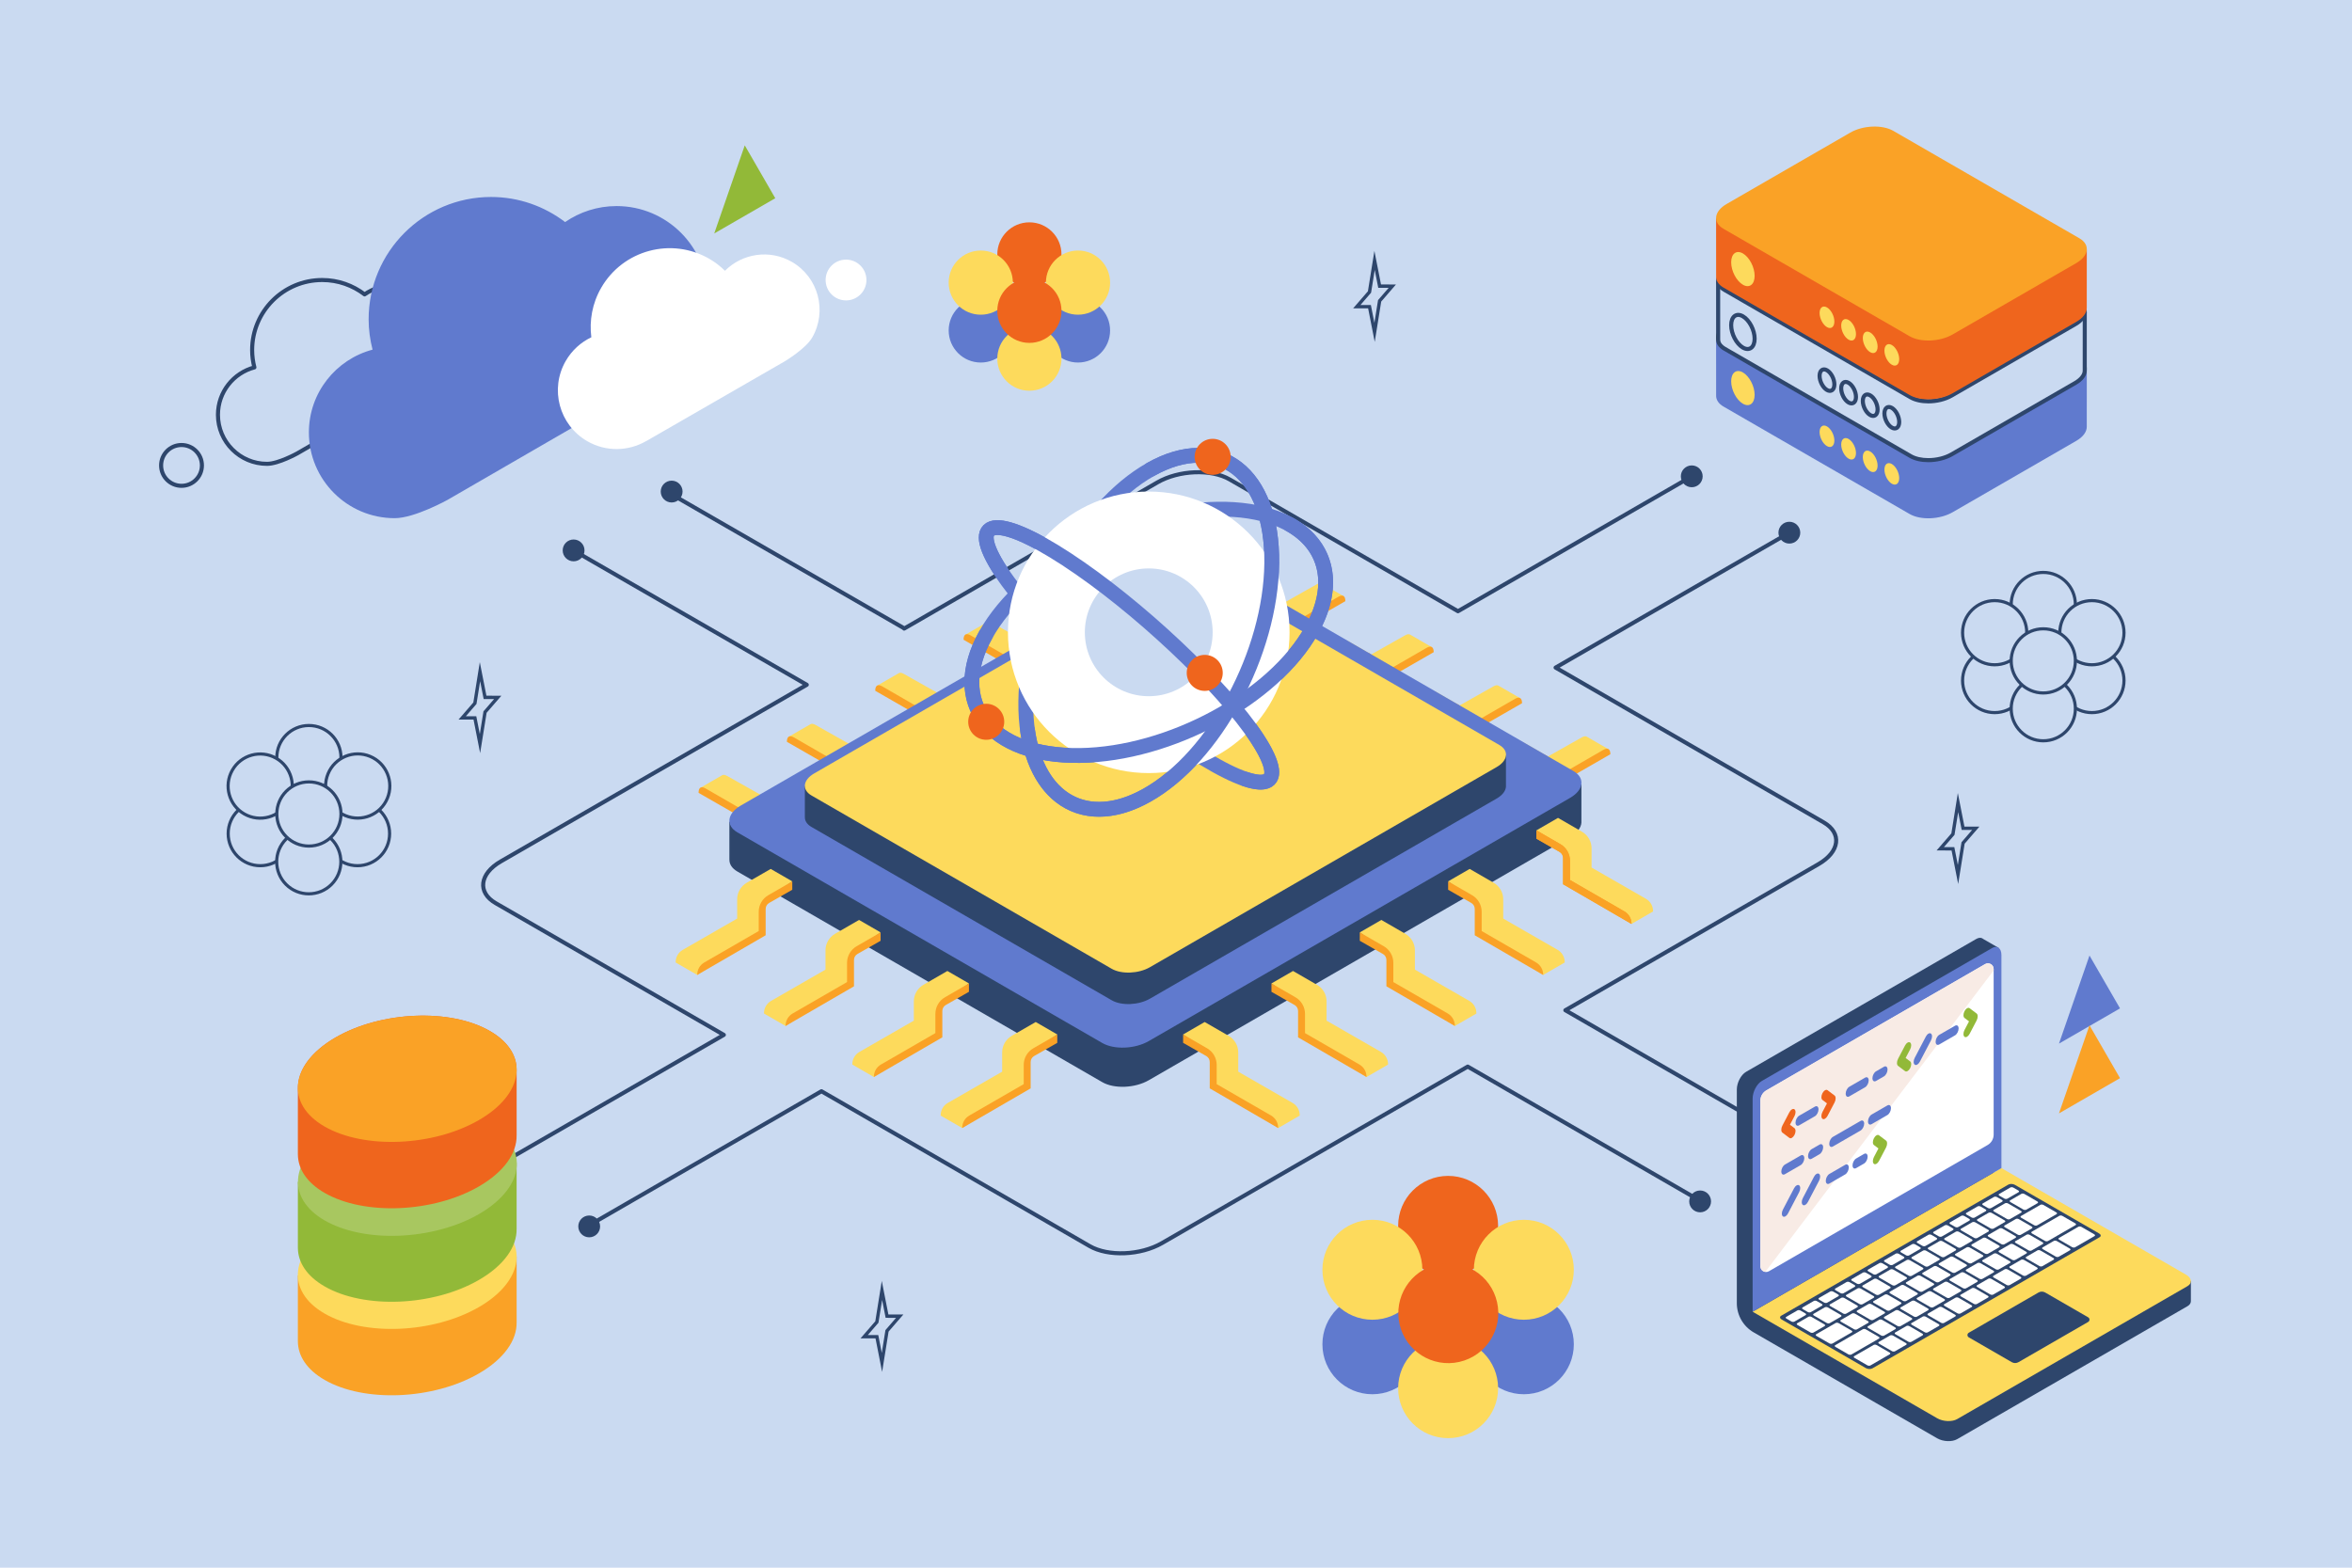<?xml version="1.0" encoding="utf-8"?>
<!-- Generator: Adobe Illustrator 27.5.0, SVG Export Plug-In . SVG Version: 6.00 Build 0)  -->
<svg version="1.1" xmlns="http://www.w3.org/2000/svg" xmlns:xlink="http://www.w3.org/1999/xlink" x="0px" y="0px"
	 viewBox="0 0 750 500" style="enable-background:new 0 0 750 500;" xml:space="preserve">
<g id="BACKGROUND">
	<rect style="fill:#CADAF1;" width="750" height="500"/>
</g>
<g id="OBJECTS">
	<g>
		<g>
			<path style="fill:#FDDA5C;" d="M336.802,200.786c-1.075-0.62-1.903-0.651-2.427-0.177l-6.877,3.943l-0.219,0.253l-10.882-6.137
				c-0.762-0.44-1.355-0.478-1.744-0.17l-6.874,3.969l21.303,14.107l6.883-3.977v-2.578l1.605,1.832l6.883-3.977v-2.673
				L336.802,200.786z"/>
			<path style="fill:#FAA226;" d="M329.918,204.763c-1.887-1.09-3.05-0.418-3.05,1.761v6.142l-17.356-10.02
				c-1.392-0.804-2.25-0.309-2.25,1.299v0.093l21.817,12.537v-8.405c0-0.789,0.423-1.029,1.109-0.629l7.379,4.312v-2.673
				L329.918,204.763z"/>
		</g>
		<g>
			<path style="fill:#FDDA5C;" d="M308.634,217.062c-1.075-0.62-1.903-0.651-2.427-0.177l-6.877,3.943l-0.219,0.253l-10.882-6.137
				c-0.762-0.44-1.355-0.478-1.744-0.17l-6.874,3.969l21.303,14.106l6.883-3.977v-2.578l1.605,1.832l6.883-3.977v-2.673
				L308.634,217.062z"/>
			<path style="fill:#FAA226;" d="M301.751,221.039c-1.887-1.09-3.05-0.418-3.05,1.761v6.142l-17.356-10.021
				c-1.392-0.804-2.25-0.309-2.25,1.299v0.093l21.817,12.537v-8.405c0-0.789,0.423-1.029,1.109-0.629l7.379,4.312v-2.673
				L301.751,221.039z"/>
		</g>
		<g>
			<path style="fill:#FDDA5C;" d="M280.467,233.338c-1.075-0.62-1.903-0.651-2.427-0.177l-6.877,3.943l-0.219,0.253l-10.882-6.137
				c-0.762-0.44-1.355-0.478-1.744-0.17l-6.874,3.969l21.303,14.107l6.883-3.977v-2.578l1.605,1.832l6.883-3.977v-2.673
				L280.467,233.338z"/>
			<path style="fill:#FAA226;" d="M273.584,237.315c-1.887-1.09-3.05-0.418-3.05,1.761v6.142l-17.356-10.021
				c-1.392-0.804-2.25-0.309-2.25,1.299v0.093l21.817,12.537v-8.405c0-0.789,0.423-1.029,1.109-0.629l7.379,4.312v-2.673
				L273.584,237.315z"/>
		</g>
		<g>
			<path style="fill:#FDDA5C;" d="M252.3,249.614c-1.075-0.62-1.903-0.651-2.427-0.176l-6.877,3.943l-0.219,0.253l-10.882-6.137
				c-0.762-0.44-1.355-0.478-1.744-0.17l-6.874,3.969l21.303,14.107l6.883-3.977v-2.578l1.605,1.832l6.883-3.977v-2.673
				L252.3,249.614z"/>
			<path style="fill:#FAA226;" d="M245.417,253.59c-1.887-1.09-3.05-0.418-3.05,1.761v6.142l-17.356-10.02
				c-1.392-0.804-2.25-0.309-2.25,1.299v0.093l21.817,12.537v-8.405c0-0.789,0.423-1.029,1.109-0.629l7.379,4.312v-2.672
				L245.417,253.59z"/>
		</g>
		<g>
			<path style="fill:#FDDA5C;" d="M455.797,221.04c1.075-0.62,1.903-0.651,2.427-0.176l6.877,3.943l0.219,0.253l10.882-6.137
				c0.762-0.44,1.355-0.477,1.744-0.17l6.874,3.969l-21.303,14.107l-6.883-3.977v-2.578l-1.605,1.832l-6.883-3.977v-2.673
				L455.797,221.04z"/>
			<path style="fill:#FAA226;" d="M462.68,225.016c1.887-1.09,3.05-0.418,3.05,1.761v6.142l17.356-10.021
				c1.392-0.804,2.25-0.309,2.25,1.299v0.093l-21.817,12.537v-8.405c0-0.789-0.423-1.029-1.109-0.629l-7.379,4.312v-2.673
				L462.68,225.016z"/>
		</g>
		<g>
			<path style="fill:#FDDA5C;" d="M427.63,204.764c1.075-0.62,1.903-0.651,2.427-0.176l6.877,3.943l0.219,0.253l10.882-6.137
				c0.762-0.44,1.355-0.478,1.744-0.17l6.874,3.969l-21.303,14.106l-6.883-3.977v-2.578l-1.605,1.832l-6.883-3.977v-2.673
				L427.63,204.764z"/>
			<path style="fill:#FAA226;" d="M434.513,208.74c1.887-1.09,3.05-0.418,3.05,1.761v6.142l17.356-10.021
				c1.392-0.804,2.25-0.309,2.25,1.299v0.093l-21.817,12.537v-8.405c0-0.789-0.423-1.029-1.109-0.629l-7.379,4.312v-2.673
				L434.513,208.74z"/>
		</g>
		<g>
			<path style="fill:#FDDA5C;" d="M399.463,188.488c1.075-0.62,1.903-0.651,2.427-0.176l6.877,3.943l0.219,0.253l10.882-6.137
				c0.762-0.44,1.355-0.478,1.744-0.17l6.874,3.969l-21.303,14.107l-6.883-3.977v-2.578l-1.605,1.832l-6.883-3.977v-2.673
				L399.463,188.488z"/>
			<path style="fill:#FAA226;" d="M406.346,192.465c1.887-1.09,3.05-0.418,3.05,1.761v6.142l17.356-10.02
				c1.392-0.804,2.25-0.309,2.25,1.299v0.093l-21.817,12.537v-8.405c0-0.789-0.423-1.029-1.109-0.629l-7.379,4.312v-2.673
				L406.346,192.465z"/>
		</g>
		<g>
			<path style="fill:#FDDA5C;" d="M364.969,184.51c-1.075-0.62-1.903-0.651-2.427-0.177l-6.877,3.943l-0.219,0.253l-10.882-6.137
				c-0.762-0.44-1.356-0.478-1.744-0.17l-6.874,3.969l21.303,14.107l6.883-3.977v-2.578l1.605,1.832l6.883-3.977v-2.673
				L364.969,184.51z"/>
			<path style="fill:#FAA226;" d="M358.086,188.487c-1.887-1.09-3.05-0.418-3.05,1.761v6.142l-17.356-10.021
				c-1.392-0.804-2.25-0.309-2.25,1.299v0.093l21.817,12.537v-8.405c0-0.789,0.423-1.029,1.109-0.629l7.379,4.312v-2.673
				L358.086,188.487z"/>
		</g>
		<g>
			<path style="fill:#FDDA5C;" d="M483.964,237.316c1.075-0.62,1.903-0.651,2.427-0.176l6.877,3.943l0.219,0.253l10.882-6.137
				c0.762-0.44,1.355-0.478,1.744-0.17l6.874,3.969l-21.303,14.106l-6.883-3.977v-2.578l-1.605,1.832l-6.883-3.977v-2.673
				L483.964,237.316z"/>
			<path style="fill:#FAA226;" d="M490.848,241.292c1.887-1.09,3.05-0.418,3.05,1.761v6.142l17.356-10.021
				c1.392-0.804,2.25-0.309,2.25,1.299v0.093l-21.817,12.537v-8.405c0-0.789-0.423-1.029-1.109-0.629l-7.379,4.312v-2.673
				L490.848,241.292z"/>
		</g>
		<g>
			<path style="fill:#2E466C;" d="M232.585,262.104l17.632-0.775l120.345-69.481c4.386-2.532,11.021-2.807,14.819-0.614
				l103.265,59.62l15.631-0.687v11.697c0.012,0.157,0.01,0.315,0,0.474v0.065l-0.003,0c-0.127,1.597-1.34,3.253-3.608,4.562
				l-134.349,77.567c-4.386,2.532-11.021,2.807-14.819,0.614l-116.35-67.175c-1.731-0.999-2.564-2.339-2.554-3.74l-0.01,0V262.104z"
				/>
			<path style="fill:#607ACE;" d="M385.38,178.746l116.349,67.174c3.798,2.193,3.322,6.023-1.064,8.556l-134.349,77.566
				c-4.386,2.532-11.02,2.807-14.819,0.614l-116.349-67.174c-3.798-2.193-3.322-6.023,1.064-8.556l134.349-77.566
				C374.947,176.828,381.582,176.553,385.38,178.746z"/>
			<path style="fill:#2E466C;" d="M256.65,250.694l14.509-0.637l99.027-57.173c3.609-2.084,9.068-2.31,12.194-0.505l84.972,49.059
				l12.862-0.565v9.625c0.01,0.129,0.008,0.259,0,0.39v0.053l-0.002,0c-0.105,1.314-1.103,2.676-2.969,3.754l-110.55,63.826
				c-3.609,2.084-9.068,2.31-12.194,0.505L258.76,263.75c-1.424-0.822-2.11-1.925-2.102-3.078l-0.008,0V250.694z"/>
			<path style="fill:#FDDA5C;" d="M382.379,182.338l95.739,55.275c3.125,1.805,2.733,4.956-0.876,7.04l-110.55,63.826
				c-3.609,2.084-9.068,2.31-12.194,0.505L258.76,253.71c-3.126-1.804-2.733-4.956,0.875-7.04l110.55-63.826
				C373.795,180.76,379.254,180.534,382.379,182.338z"/>
		</g>
		<g>
			<path style="fill:#FDDA5C;" d="M496.815,260.856l7.649,4.416c1.887,1.09,3.05,3.103,3.05,5.283v6.142l17.351,9.978
				c1.437,0.826,2.303,2.376,2.255,4.033l-6.875,3.971l-21.061-14.056v-9.06l-9.244-6.735L496.815,260.856z"/>
			<path style="fill:#FAA226;" d="M517.995,290.689l-17.356-10.021v-6.142c0-2.179-1.163-4.193-3.05-5.283l-7.649-4.416v2.672
				l7.379,4.208c0.686,0.391,1.109,1.12,1.109,1.909v8.405l21.817,12.656v-0.093C520.245,292.978,519.387,291.493,517.995,290.689z"
				/>
		</g>
		<g>
			<path style="fill:#FDDA5C;" d="M468.648,277.132l7.649,4.416c1.887,1.09,3.05,3.103,3.05,5.283v6.142l17.351,9.978
				c1.437,0.826,2.303,2.376,2.255,4.033l-6.875,3.971l-21.061-14.056v-9.06l-9.244-6.735L468.648,277.132z"/>
			<path style="fill:#FAA226;" d="M489.828,306.965l-17.356-10.02v-6.142c0-2.179-1.163-4.193-3.05-5.283l-7.649-4.416v2.673
				l7.379,4.208c0.686,0.391,1.109,1.12,1.109,1.909v8.405l21.817,12.656v-0.093C492.078,309.254,491.22,307.768,489.828,306.965z"
				/>
		</g>
		<g>
			<path style="fill:#FDDA5C;" d="M440.481,293.408l7.649,4.416c1.887,1.09,3.05,3.103,3.05,5.283v6.142l17.351,9.978
				c1.437,0.826,2.303,2.376,2.255,4.033l-6.875,3.971l-21.061-14.056v-9.06l-9.244-6.735L440.481,293.408z"/>
			<path style="fill:#FAA226;" d="M461.661,323.241l-17.356-10.021v-6.142c0-2.179-1.163-4.193-3.05-5.283l-7.649-4.416v2.673
				l7.379,4.208c0.686,0.391,1.109,1.12,1.109,1.909v8.405l21.817,12.656v-0.093C463.911,325.53,463.053,324.044,461.661,323.241z"
				/>
		</g>
		<g>
			<path style="fill:#FDDA5C;" d="M412.314,309.684l7.649,4.416c1.887,1.09,3.05,3.103,3.05,5.283v6.142l17.351,9.978
				c1.437,0.826,2.303,2.376,2.255,4.033l-6.875,3.971l-21.061-14.056v-9.06l-9.244-6.735L412.314,309.684z"/>
			<path style="fill:#FAA226;" d="M433.493,339.517l-17.356-10.021v-6.142c0-2.179-1.163-4.193-3.05-5.283l-7.649-4.416v2.672
				l7.379,4.208c0.686,0.391,1.109,1.12,1.109,1.909v8.405l21.817,12.656v-0.093C435.743,341.806,434.886,340.32,433.493,339.517z"
				/>
		</g>
		<g>
			<path style="fill:#FDDA5C;" d="M384.147,325.96l7.649,4.416c1.887,1.09,3.05,3.103,3.05,5.283v6.142l17.351,9.978
				c1.437,0.826,2.303,2.376,2.255,4.033l-6.875,3.971l-21.061-14.056v-9.06l-9.244-6.735L384.147,325.96z"/>
			<path style="fill:#FAA226;" d="M405.326,355.792l-17.356-10.02v-6.142c0-2.179-1.163-4.193-3.05-5.283l-7.649-4.416v2.672
				l7.379,4.208c0.686,0.391,1.109,1.12,1.109,1.909v8.405l21.817,12.656v-0.093C407.576,358.082,406.719,356.596,405.326,355.792z"
				/>
		</g>
		<g>
			<path style="fill:#FDDA5C;" d="M245.764,277.132l-7.649,4.416c-1.887,1.09-3.05,3.103-3.05,5.283v6.142l-17.351,9.978
				c-1.437,0.826-2.303,2.376-2.255,4.033l6.875,3.971l21.061-14.056v-9.06l9.244-6.735L245.764,277.132z"/>
			<path style="fill:#FAA226;" d="M224.584,306.965l17.356-10.02v-6.142c0-2.179,1.163-4.193,3.05-5.283l7.649-4.416v2.673
				l-7.379,4.208c-0.686,0.391-1.109,1.12-1.109,1.909v8.405l-21.817,12.656v-0.093
				C222.334,309.254,223.192,307.768,224.584,306.965z"/>
		</g>
		<g>
			<path style="fill:#FDDA5C;" d="M273.931,293.408l-7.649,4.416c-1.887,1.09-3.05,3.103-3.05,5.283v6.142l-17.351,9.978
				c-1.437,0.826-2.303,2.376-2.255,4.033l6.875,3.971l21.061-14.056v-9.06l9.244-6.735L273.931,293.408z"/>
			<path style="fill:#FAA226;" d="M252.751,323.241l17.356-10.021v-6.142c0-2.179,1.163-4.193,3.05-5.283l7.649-4.416v2.673
				l-7.379,4.208c-0.686,0.391-1.109,1.12-1.109,1.909v8.405l-21.817,12.656v-0.093C250.502,325.53,251.359,324.044,252.751,323.241
				z"/>
		</g>
		<g>
			<path style="fill:#FDDA5C;" d="M302.098,309.684l-7.649,4.416c-1.887,1.09-3.05,3.103-3.05,5.283v6.142l-17.351,9.978
				c-1.437,0.826-2.303,2.376-2.255,4.033l6.875,3.971l21.061-14.056v-9.06l9.244-6.735L302.098,309.684z"/>
			<path style="fill:#FAA226;" d="M280.919,339.517l17.356-10.021v-6.142c0-2.179,1.163-4.193,3.05-5.283l7.649-4.416v2.672
				l-7.379,4.208c-0.686,0.391-1.109,1.12-1.109,1.909v8.405l-21.817,12.656v-0.093C278.669,341.806,279.526,340.32,280.919,339.517
				z"/>
		</g>
		<path style="fill:#FDDA5C;" d="M330.266,325.96l-7.649,4.416c-1.887,1.09-3.05,3.103-3.05,5.283v6.142l-17.351,9.978
			c-1.437,0.826-2.303,2.376-2.255,4.033l6.875,3.971l21.061-14.056v-9.06l9.244-6.735L330.266,325.96z"/>
		<path style="fill:#FAA226;" d="M309.086,355.792l17.356-10.02v-6.142c0-2.179,1.163-4.193,3.05-5.283l7.649-4.416v2.672
			l-7.379,4.208c-0.686,0.391-1.109,1.12-1.109,1.909v8.405l-21.817,12.656v-0.093C306.836,358.082,307.694,356.596,309.086,355.792
			z"/>
		<path style="fill:#FAA226;" d="M517.995,290.689l-17.356-10.021v-6.142c0-2.179-1.163-4.193-3.05-5.283l-7.649-4.416v2.672
			l7.379,4.208c0.686,0.391,1.109,1.12,1.109,1.909v8.405l21.817,12.656v-0.093C520.245,292.978,519.387,291.493,517.995,290.689z"
			/>
	</g>
	<g>
		
			<path style="fill:none;stroke:#2E466C;stroke-width:1.298;stroke-linecap:round;stroke-linejoin:round;stroke-miterlimit:10;" d="
			M183.046,175.649l74.216,42.761l-97.542,56.316c-6.833,3.945-7.576,9.913-1.658,13.33l72.756,42.014l-0.003,0.002l-74.059,42.747"
			/>
		
			<path style="fill:none;stroke:#2E466C;stroke-width:1.298;stroke-linecap:round;stroke-linejoin:round;stroke-miterlimit:10;" d="
			M542.132,382.968l-74.105-42.785l-97.485,56.283c-6.833,3.945-17.171,4.374-23.089,0.957l-85.511-49.38l-74.059,42.747"/>
		
			<path style="fill:none;stroke:#2E466C;stroke-width:1.298;stroke-linecap:round;stroke-linejoin:round;stroke-miterlimit:10;" d="
			M570.592,169.891l-74.549,43.032l85.479,49.361c5.918,3.417,5.176,9.385-1.658,13.33l-80.708,46.597l74.105,42.785"/>
		
			<path style="fill:none;stroke:#2E466C;stroke-width:1.298;stroke-linecap:round;stroke-linejoin:round;stroke-miterlimit:10;" d="
			M539.464,151.919l-74.548,43.029l-72.786-42.032c-5.918-3.417-16.255-2.988-23.089,0.957l-80.728,46.608l0.076-0.044
			l-74.217-42.761"/>
		<path style="fill:#2E466C;" d="M542.943,151.919c0-1.922-1.558-3.479-3.479-3.479s-3.48,1.558-3.48,3.479
			c0,1.922,1.558,3.48,3.48,3.48S542.943,153.841,542.943,151.919z"/>
		<path style="fill:#2E466C;" d="M574.063,169.891c0-1.922-1.558-3.48-3.48-3.48s-3.479,1.558-3.479,3.48
			c0,1.922,1.558,3.48,3.479,3.48S574.063,171.813,574.063,169.891z"/>
		<path style="fill:#2E466C;" d="M217.653,156.78c0-1.922-1.558-3.479-3.48-3.479c-1.922,0-3.48,1.558-3.48,3.479
			c0,1.922,1.558,3.48,3.48,3.48C216.095,160.26,217.653,158.702,217.653,156.78z"/>
		<circle style="fill:#2E466C;" cx="182.909" cy="175.546" r="3.48"/>
		<path style="fill:#2E466C;" d="M191.363,391.152c0-1.922-1.558-3.479-3.479-3.479c-1.922,0-3.48,1.558-3.48,3.479
			s1.558,3.48,3.48,3.48C189.805,394.631,191.363,393.073,191.363,391.152z"/>
		<circle style="fill:#2E466C;" cx="542.132" cy="383.176" r="3.48"/>
		<circle style="fill:#2E466C;" cx="573.193" cy="364.996" r="3.48"/>
		<path style="fill:#2E466C;" d="M160.012,372.819c0-1.922-1.558-3.479-3.479-3.479c-1.922,0-3.48,1.558-3.48,3.479
			s1.558,3.479,3.48,3.479C158.454,376.298,160.012,374.741,160.012,372.819z"/>
	</g>
	<g>
		<g>
			<path style="fill:#FAA226;" d="M164.742,400.718l-69.761,6.038v21.111l0.006-0.001c0.043,4.586,2.835,8.958,8.505,12.232
				c12.612,7.282,34.643,6.369,49.206-2.04c8.077-4.663,12.154-10.652,12.038-16.305l0.006,0V400.718z"/>
			<path style="fill:#FDDA5C;" d="M107.025,390.528c14.564-8.408,36.594-9.321,49.206-2.04c12.612,7.282,11.031,20.001-3.533,28.409
				c-14.564,8.408-36.594,9.322-49.206,2.04C90.88,411.655,92.462,398.936,107.025,390.528z"/>
		</g>
		<g>
			<path style="fill:#92B938;" d="M164.742,370.894l-69.761,6.038v21.111l0.006,0c0.043,4.586,2.835,8.959,8.505,12.232
				c12.612,7.282,34.643,6.369,49.206-2.04c8.077-4.663,12.154-10.652,12.038-16.305l0.006-0.001V370.894z"/>
			
				<ellipse transform="matrix(0.993 -0.121 0.121 0.993 -44.281 18.458)" style="fill:#A8C760;" cx="129.862" cy="373.889" rx="35.059" ry="19.834"/>
		</g>
		<g>
			<path style="fill:#EF651D;" d="M164.736,341.071c-0.044-4.585-2.836-8.957-8.505-12.231c-12.612-7.282-34.643-6.369-49.206,2.04
				c-8.041,4.642-12.116,10.598-12.038,16.228l-0.006,0.001v21.111l0.006-0.001c0.043,4.586,2.835,8.958,8.505,12.232
				c12.612,7.282,34.643,6.369,49.206-2.04c8.077-4.663,12.154-10.652,12.038-16.305l0.006,0V341.07L164.736,341.071z"/>
			<path style="fill:#FAA226;" d="M107.025,330.88c14.564-8.408,36.594-9.321,49.206-2.04c12.612,7.282,11.031,20.001-3.533,28.409
				c-14.564,8.408-36.594,9.322-49.206,2.04C90.88,352.008,92.462,339.288,107.025,330.88z"/>
		</g>
	</g>
	<g>
		<g>
			<path style="fill:#607ACE;" d="M547.224,107.626l118.208,9.883l-0.007,18.631c-0.005,1.554-1.134,3.19-3.35,4.47l-39.421,22.76
				c-4.06,2.344-10.201,2.599-13.718,0.569l-59.339-34.26c-1.623-0.937-2.392-2.197-2.362-3.513L547.224,107.626z"/>
			<path style="fill:#495D1C;" d="M603.721,79.685l59.339,34.26c3.516,2.03,3.075,5.576-0.985,7.92l-39.421,22.76
				c-4.06,2.344-10.201,2.599-13.718,0.569l-59.339-34.26c-3.516-2.03-3.075-5.576,0.985-7.92l39.421-22.76
				C594.063,77.909,600.205,77.655,603.721,79.685z"/>
			<path style="fill:#FDDA5C;" d="M600.901,149.774c0,1.736,1.055,3.753,2.357,4.504c1.302,0.752,2.358-0.046,2.358-1.782
				c0-1.736-1.055-3.753-2.358-4.505C601.956,147.24,600.901,148.038,600.901,149.774z"/>
			<path style="fill:#FDDA5C;" d="M594.009,145.777c0,1.736,1.055,3.753,2.357,4.505c1.302,0.752,2.358-0.046,2.358-1.782
				c0-1.736-1.055-3.753-2.358-4.505C595.064,143.242,594.009,144.04,594.009,145.777z"/>
			<path style="fill:#FDDA5C;" d="M587.117,141.779c0,1.736,1.055,3.753,2.357,4.505c1.302,0.752,2.357-0.046,2.357-1.782
				c0-1.736-1.055-3.753-2.357-4.505C588.172,139.245,587.117,140.043,587.117,141.779z"/>
			<path style="fill:#FDDA5C;" d="M580.225,137.782c0,1.736,1.056,3.753,2.358,4.505c1.302,0.752,2.358-0.046,2.358-1.782
				c0-1.736-1.056-3.753-2.358-4.505C581.281,135.248,580.225,136.046,580.225,137.782z"/>
			<path style="fill:#FDDA5C;" d="M552.031,121.614c0,2.756,1.676,5.958,3.742,7.151c2.067,1.193,3.742-0.073,3.742-2.829
				c0-2.756-1.675-5.958-3.742-7.151C553.707,117.591,552.031,118.858,552.031,121.614z"/>
		</g>
		<g>
			<g>
				<path style="fill:#CADAF1;" d="M614.895,146.757c-2.199,0-4.2-0.456-5.634-1.284l-59.34-34.259
					c-1.358-0.785-2.063-1.8-2.037-2.936l-0.011-17.849l116.909,9.774l-0.007,18.034c-0.004,1.375-1.106,2.8-3.024,3.908
					l-39.421,22.76C620.292,146.081,617.582,146.757,614.895,146.757z"/>
				<path style="fill:#2E466C;" d="M548.523,91.134l115.611,9.666l-0.007,17.433c-0.003,1.123-1.013,2.375-2.701,3.35l-39.421,22.76
					c-1.943,1.122-4.535,1.765-7.111,1.765c-2.087,0-3.972-0.425-5.309-1.197l-59.34-34.26c-0.796-0.459-1.739-1.242-1.713-2.389
					L548.523,91.134 M547.224,89.723l0.011,18.54c-0.03,1.315,0.74,2.576,2.362,3.513l59.339,34.26
					c1.593,0.92,3.725,1.37,5.958,1.37c2.696,0,5.539-0.657,7.76-1.939l39.421-22.76c2.216-1.279,3.345-2.916,3.35-4.47
					l0.007-18.631L547.224,89.723L547.224,89.723z"/>
			</g>
			<g>
				<path style="fill:#2E466C;" d="M597.763,61.797L597.763,61.797c2.072,0,3.942,0.421,5.265,1.185l59.339,34.26
					c0.767,0.443,1.681,1.191,1.681,2.24c0,1.09-0.997,2.317-2.666,3.28l-39.421,22.76c-1.93,1.114-4.506,1.753-7.067,1.753
					c-2.072,0-3.942-0.421-5.265-1.185L550.29,91.83c-0.767-0.443-1.681-1.191-1.681-2.24c0-1.09,0.997-2.317,2.666-3.28
					l39.421-22.76C592.626,62.436,595.202,61.797,597.763,61.797 M597.763,60.411c-2.696,0-5.539,0.657-7.76,1.939l-39.421,22.76
					c-4.06,2.344-4.501,5.89-0.985,7.92l59.339,34.26c1.593,0.92,3.725,1.37,5.958,1.37c2.696,0,5.539-0.657,7.76-1.939
					l39.421-22.76c4.06-2.344,4.501-5.89,0.985-7.92l-59.339-34.26C602.128,60.862,599.996,60.411,597.763,60.411L597.763,60.411z"
					/>
			</g>
			<path style="fill:none;stroke:#2E466C;stroke-width:1.298;stroke-miterlimit:10;" d="M600.901,131.871
				c0,1.736,1.055,3.753,2.357,4.504c1.302,0.752,2.358-0.046,2.358-1.782c0-1.736-1.055-3.753-2.358-4.505
				C601.956,129.337,600.901,130.135,600.901,131.871z"/>
			<path style="fill:none;stroke:#2E466C;stroke-width:1.298;stroke-miterlimit:10;" d="M594.009,127.874
				c0,1.736,1.055,3.753,2.357,4.505c1.302,0.752,2.358-0.046,2.358-1.782c0-1.736-1.055-3.753-2.358-4.504
				C595.064,125.34,594.009,126.138,594.009,127.874z"/>
			<path style="fill:none;stroke:#2E466C;stroke-width:1.298;stroke-miterlimit:10;" d="M587.117,123.877
				c0,1.736,1.055,3.753,2.357,4.504c1.302,0.752,2.357-0.046,2.357-1.782s-1.055-3.753-2.357-4.505
				C588.172,121.342,587.117,122.141,587.117,123.877z"/>
			<path style="fill:none;stroke:#2E466C;stroke-width:1.298;stroke-miterlimit:10;" d="M580.225,119.879
				c0,1.736,1.056,3.753,2.358,4.505c1.302,0.752,2.358-0.046,2.358-1.782c0-1.736-1.056-3.753-2.358-4.505
				C581.281,117.345,580.225,118.143,580.225,119.879z"/>
			<path style="fill:none;stroke:#2E466C;stroke-width:1.298;stroke-miterlimit:10;" d="M552.031,103.711
				c0,2.756,1.676,5.958,3.742,7.151c2.067,1.193,3.742-0.073,3.742-2.829c0-2.756-1.675-5.958-3.742-7.151
				C553.707,99.688,552.031,100.955,552.031,103.711z"/>
		</g>
		<g>
			<path style="fill:#EF651D;" d="M547.224,69.674l118.208,9.883l-0.007,18.632c-0.005,1.554-1.134,3.19-3.35,4.47l-39.421,22.76
				c-4.06,2.344-10.201,2.599-13.718,0.569l-59.339-34.26c-1.623-0.937-2.392-2.197-2.362-3.513L547.224,69.674z"/>
			<path style="fill:#FAA226;" d="M603.721,41.732l59.339,34.259c3.516,2.03,3.075,5.576-0.985,7.92l-39.421,22.76
				c-4.06,2.344-10.201,2.599-13.718,0.569l-59.339-34.26c-3.516-2.03-3.075-5.576,0.985-7.92l39.421-22.76
				C594.063,39.957,600.205,39.702,603.721,41.732z"/>
			<path style="fill:#FDDA5C;" d="M600.901,111.822c0,1.736,1.055,3.753,2.357,4.504c1.302,0.752,2.358-0.046,2.358-1.782
				c0-1.736-1.055-3.753-2.358-4.505C601.956,109.287,600.901,110.085,600.901,111.822z"/>
			<path style="fill:#FDDA5C;" d="M594.009,107.824c0,1.736,1.055,3.753,2.357,4.504c1.302,0.752,2.358-0.046,2.358-1.782
				c0-1.736-1.055-3.753-2.358-4.505C595.064,105.29,594.009,106.088,594.009,107.824z"/>
			<path style="fill:#FDDA5C;" d="M587.117,103.827c0,1.736,1.055,3.753,2.357,4.505c1.302,0.752,2.357-0.046,2.357-1.782
				c0-1.736-1.055-3.753-2.357-4.505C588.172,101.293,587.117,102.091,587.117,103.827z"/>
			<path style="fill:#FDDA5C;" d="M580.225,99.83c0,1.736,1.056,3.753,2.358,4.505c1.302,0.752,2.358-0.046,2.358-1.782
				c0-1.736-1.056-3.753-2.358-4.505C581.281,97.296,580.225,98.094,580.225,99.83z"/>
			<path style="fill:#FDDA5C;" d="M552.031,83.661c0,2.756,1.676,5.958,3.742,7.151c2.067,1.193,3.742-0.073,3.742-2.829
				c0-2.756-1.675-5.958-3.742-7.151C553.707,79.639,552.031,80.906,552.031,83.661z"/>
		</g>
	</g>
	<g>
		<g>
			<path style="fill:#2E466C;" d="M698.621,414.977v-6.4l-62.889-34.59l1.546-71.694l-4.909-2.834h0
				c-0.539-0.456-1.304-0.497-2.156-0.006l-73.423,42.391c-1.633,0.943-2.956,3.471-2.956,5.648v68.139
				c0,3.847,2.052,7.401,5.383,9.324l58.514,33.783c1.885,1.088,4.737,1.207,6.37,0.264l73.424-42.391
				C698.279,416.175,698.636,415.589,698.621,414.977z"/>
			<path style="fill:#FDDA5C;" d="M558.872,418.361l58.859,33.982c1.885,1.088,4.737,1.207,6.37,0.264l73.424-42.391
				c1.632-0.943,1.428-2.589-0.457-3.677l-58.859-33.982L558.872,418.361z"/>
			<path style="fill:#2E466C;" d="M665.867,421.622l-22.225,12.831c-0.659,0.38-1.47,0.38-2.129,0l-13.709-7.915
				c-0.568-0.328-0.568-1.148,0-1.476l22.225-12.832c0.659-0.38,1.47-0.38,2.129,0l13.709,7.915
				C666.435,420.474,666.435,421.294,665.867,421.622z"/>
			<path style="fill:#607ACE;" d="M635.252,302.357l-73.423,42.391c-1.633,0.943-2.956,3.471-2.956,5.648v67.964l79.336-45.805
				v-67.964C638.208,302.415,636.885,301.415,635.252,302.357z"/>
			<path style="fill:#FFFFFF;" d="M633.006,307.489l-69.743,40.266c-1.184,0.683-1.913,1.947-1.913,3.314v52.807
				c0,1.399,1.514,2.273,2.726,1.574l69.743-40.266c1.184-0.684,1.913-1.947,1.913-3.314v-52.807
				C635.732,307.664,634.217,306.79,633.006,307.489z"/>
			<path style="fill:#F8EBE5;" d="M635.732,309.063c0-1.399-1.514-2.273-2.726-1.574l-69.743,40.266
				c-1.184,0.684-1.913,1.947-1.913,3.314v52.807c0,0.964,0.723,1.665,1.567,1.787l72.815-96.156V309.063z"/>
			<path style="fill:#2E466C;" d="M669.504,394.603l-72.442,41.824c-0.536,0.31-1.472,0.271-2.091-0.087l-26.838-15.495
				c-0.619-0.357-0.686-0.898-0.15-1.207l72.441-41.824c0.536-0.309,1.472-0.271,2.091,0.087l26.839,15.495
				C669.973,393.754,670.04,394.294,669.504,394.603z"/>
			<g>
				<g>
					<g>
						<path style="fill:#FFFFFF;" d="M573.159,417.945l-3.567,2.059c-0.247,0.143-0.216,0.391,0.069,0.556l1.575,0.909
							c0.285,0.164,0.716,0.182,0.963,0.04l3.567-2.059c0.247-0.142,0.216-0.391-0.069-0.556l-1.575-0.91
							C573.837,417.821,573.406,417.803,573.159,417.945z"/>
						<path style="fill:#FFFFFF;" d="M578.383,414.93l-3.567,2.059c-0.247,0.143-0.216,0.391,0.069,0.556l1.575,0.909
							c0.285,0.165,0.716,0.182,0.963,0.04l3.567-2.059c0.247-0.143,0.216-0.391-0.069-0.556l-1.575-0.909
							C579.06,414.805,578.629,414.787,578.383,414.93z"/>
						<path style="fill:#FFFFFF;" d="M583.606,411.914l-3.567,2.059c-0.247,0.143-0.216,0.391,0.069,0.556l1.575,0.909
							c0.285,0.164,0.716,0.182,0.963,0.04l3.567-2.059c0.247-0.143,0.216-0.391-0.069-0.556l-1.575-0.909
							C584.283,411.789,583.852,411.772,583.606,411.914z"/>
						<path style="fill:#FFFFFF;" d="M588.829,408.899l-3.567,2.059c-0.247,0.143-0.216,0.391,0.069,0.556l1.575,0.909
							c0.285,0.165,0.716,0.182,0.963,0.04l3.567-2.059c0.247-0.143,0.216-0.391-0.069-0.556l-1.575-0.909
							C589.506,408.774,589.075,408.756,588.829,408.899z"/>
						<path style="fill:#FFFFFF;" d="M594.052,405.883l-3.567,2.059c-0.247,0.142-0.216,0.391,0.069,0.556l1.575,0.909
							c0.285,0.165,0.716,0.182,0.963,0.04l3.567-2.059c0.247-0.143,0.216-0.391-0.069-0.556l-1.575-0.909
							C594.729,405.759,594.298,405.741,594.052,405.883z"/>
						<path style="fill:#FFFFFF;" d="M599.275,402.868l-3.567,2.059c-0.247,0.142-0.216,0.391,0.069,0.556l1.575,0.91
							c0.285,0.164,0.716,0.182,0.963,0.04l3.567-2.059c0.247-0.143,0.216-0.391-0.069-0.556l-1.575-0.909
							C599.952,402.743,599.521,402.725,599.275,402.868z"/>
						<path style="fill:#FFFFFF;" d="M604.498,399.852l-3.567,2.059c-0.247,0.142-0.216,0.391,0.069,0.556l1.575,0.909
							c0.285,0.165,0.716,0.182,0.963,0.04l3.567-2.059c0.247-0.142,0.216-0.391-0.069-0.556l-1.575-0.91
							C605.175,399.728,604.744,399.71,604.498,399.852z"/>
						<path style="fill:#FFFFFF;" d="M609.721,396.837l-3.567,2.059c-0.247,0.142-0.216,0.391,0.069,0.556l1.575,0.909
							c0.285,0.164,0.716,0.182,0.963,0.04l3.567-2.059c0.247-0.142,0.216-0.391-0.069-0.556l-1.575-0.909
							C610.398,396.712,609.967,396.694,609.721,396.837z"/>
						<path style="fill:#FFFFFF;" d="M614.944,393.821l-3.567,2.059c-0.247,0.142-0.216,0.391,0.069,0.556l1.575,0.909
							c0.285,0.164,0.716,0.182,0.963,0.04l3.567-2.059c0.247-0.142,0.216-0.391-0.069-0.556l-1.575-0.909
							C615.621,393.697,615.19,393.679,614.944,393.821z"/>
						<path style="fill:#FFFFFF;" d="M620.167,390.806l-3.567,2.059c-0.247,0.142-0.216,0.391,0.069,0.556l1.575,0.909
							c0.285,0.164,0.716,0.182,0.963,0.04l3.567-2.059c0.247-0.142,0.216-0.391-0.069-0.556l-1.575-0.909
							C620.844,390.681,620.413,390.663,620.167,390.806z"/>
						<path style="fill:#FFFFFF;" d="M625.39,387.79l-3.567,2.059c-0.247,0.142-0.216,0.391,0.069,0.556l1.575,0.91
							c0.285,0.164,0.716,0.182,0.963,0.04l3.567-2.059c0.247-0.142,0.216-0.391-0.069-0.556l-1.575-0.909
							C626.067,387.665,625.636,387.648,625.39,387.79z"/>
						<path style="fill:#FFFFFF;" d="M630.613,384.775l-3.567,2.059c-0.247,0.142-0.216,0.391,0.069,0.556l1.575,0.909
							c0.285,0.164,0.716,0.182,0.963,0.04l3.567-2.059c0.247-0.142,0.216-0.391-0.069-0.556l-1.575-0.91
							C631.29,384.65,630.859,384.632,630.613,384.775z"/>
						<path style="fill:#FFFFFF;" d="M635.836,381.759l-3.567,2.059c-0.247,0.142-0.216,0.391,0.069,0.556l1.575,0.909
							c0.285,0.164,0.716,0.182,0.963,0.04l3.567-2.059c0.247-0.142,0.216-0.391-0.069-0.556l-1.575-0.909
							C636.513,381.634,636.082,381.617,635.836,381.759z"/>
						<path style="fill:#FFFFFF;" d="M641.059,378.744l-3.567,2.059c-0.247,0.143-0.216,0.391,0.069,0.556l1.575,0.909
							c0.285,0.164,0.716,0.182,0.963,0.04l3.567-2.059c0.247-0.142,0.216-0.391-0.069-0.556l-1.575-0.909
							C641.737,378.619,641.305,378.601,641.059,378.744z"/>
					</g>
					<g>
						<path style="fill:#FFFFFF;" d="M576.674,419.974l-3.567,2.059c-0.247,0.143-0.216,0.391,0.069,0.556l4.119,2.378
							c0.285,0.164,0.716,0.182,0.963,0.04l3.567-2.059c0.247-0.142,0.216-0.391-0.069-0.556l-4.119-2.378
							C577.352,419.849,576.92,419.832,576.674,419.974z"/>
						<path style="fill:#FFFFFF;" d="M581.897,416.959l-3.567,2.059c-0.247,0.142-0.216,0.391,0.069,0.556l4.119,2.378
							c0.285,0.165,0.716,0.182,0.963,0.04l3.567-2.059c0.247-0.142,0.216-0.391-0.069-0.556l-4.119-2.378
							C582.575,416.834,582.144,416.816,581.897,416.959z"/>
						<path style="fill:#FFFFFF;" d="M587.12,413.943l-3.567,2.059c-0.247,0.143-0.216,0.391,0.069,0.556l4.118,2.378
							c0.285,0.164,0.716,0.182,0.963,0.04l3.567-2.059c0.247-0.142,0.216-0.391-0.069-0.556l-4.119-2.378
							C587.798,413.819,587.367,413.801,587.12,413.943z"/>
						<path style="fill:#FFFFFF;" d="M592.343,410.928l-3.567,2.059c-0.247,0.142-0.216,0.391,0.069,0.556l4.118,2.378
							c0.285,0.164,0.716,0.182,0.963,0.04l3.567-2.059c0.247-0.143,0.216-0.391-0.069-0.556l-4.119-2.378
							C593.021,410.803,592.59,410.785,592.343,410.928z"/>
						<path style="fill:#FFFFFF;" d="M597.566,407.912l-3.567,2.059c-0.247,0.142-0.216,0.391,0.069,0.556l4.119,2.378
							c0.285,0.164,0.716,0.182,0.963,0.04l3.567-2.059c0.247-0.142,0.216-0.391-0.069-0.556l-4.119-2.378
							C598.244,407.788,597.813,407.77,597.566,407.912z"/>
						<path style="fill:#FFFFFF;" d="M602.789,404.897l-3.567,2.059c-0.247,0.142-0.216,0.391,0.069,0.556l4.119,2.378
							c0.285,0.164,0.716,0.182,0.963,0.04l3.567-2.059c0.247-0.143,0.216-0.391-0.069-0.556l-4.118-2.378
							C603.467,404.772,603.036,404.754,602.789,404.897z"/>
						<path style="fill:#FFFFFF;" d="M608.012,401.881l-3.567,2.059c-0.247,0.142-0.216,0.391,0.069,0.556l4.119,2.378
							c0.285,0.165,0.716,0.182,0.963,0.04l3.567-2.059c0.247-0.142,0.216-0.391-0.069-0.556l-4.119-2.378
							C608.69,401.756,608.259,401.739,608.012,401.881z"/>
						<path style="fill:#FFFFFF;" d="M613.235,398.866l-3.567,2.059c-0.247,0.142-0.216,0.391,0.069,0.556l4.119,2.378
							c0.285,0.165,0.716,0.182,0.963,0.04l3.567-2.059c0.247-0.143,0.216-0.391-0.069-0.556l-4.119-2.378
							C613.913,398.741,613.482,398.723,613.235,398.866z"/>
						<path style="fill:#FFFFFF;" d="M618.458,395.85l-3.567,2.059c-0.247,0.142-0.216,0.391,0.069,0.556l4.119,2.378
							c0.285,0.165,0.716,0.182,0.963,0.04l3.567-2.059c0.247-0.142,0.216-0.391-0.069-0.556l-4.118-2.378
							C619.136,395.725,618.705,395.708,618.458,395.85z"/>
						<path style="fill:#FFFFFF;" d="M623.681,392.835l-3.567,2.059c-0.247,0.142-0.216,0.391,0.069,0.556l4.119,2.378
							c0.285,0.165,0.716,0.182,0.963,0.04l3.567-2.059c0.247-0.143,0.216-0.391-0.069-0.556l-4.118-2.378
							C624.359,392.71,623.928,392.692,623.681,392.835z"/>
						<path style="fill:#FFFFFF;" d="M628.904,389.819l-3.567,2.059c-0.247,0.143-0.216,0.391,0.069,0.556l4.119,2.378
							c0.285,0.164,0.716,0.182,0.963,0.04l3.567-2.059c0.247-0.143,0.216-0.391-0.069-0.556l-4.118-2.378
							C629.582,389.694,629.151,389.677,628.904,389.819z"/>
						<path style="fill:#FFFFFF;" d="M634.127,386.803l-3.567,2.059c-0.247,0.143-0.216,0.391,0.069,0.556l4.119,2.378
							c0.285,0.164,0.716,0.182,0.963,0.04l3.567-2.059c0.247-0.142,0.216-0.391-0.069-0.556l-4.119-2.378
							C634.805,386.679,634.374,386.661,634.127,386.803z"/>
						<path style="fill:#FFFFFF;" d="M639.35,383.788l-3.567,2.059c-0.247,0.142-0.216,0.391,0.069,0.556l4.118,2.378
							c0.285,0.165,0.716,0.182,0.963,0.04l3.567-2.059c0.247-0.142,0.216-0.391-0.069-0.556l-4.119-2.378
							C640.028,383.663,639.597,383.646,639.35,383.788z"/>
						<path style="fill:#FFFFFF;" d="M644.573,380.772l-3.567,2.059c-0.247,0.143-0.216,0.391,0.069,0.556l4.119,2.378
							c0.285,0.164,0.716,0.182,0.963,0.04l3.567-2.059c0.247-0.142,0.216-0.391-0.069-0.556l-4.118-2.378
							C645.251,380.648,644.82,380.63,644.573,380.772z"/>
					</g>
					<g>
						<path style="fill:#FFFFFF;" d="M585.343,421.964l-6.178,3.567c-0.247,0.142-0.216,0.391,0.069,0.556l4.119,2.378
							c0.285,0.165,0.716,0.182,0.963,0.04l6.178-3.567c0.247-0.142,0.216-0.391-0.069-0.556l-4.119-2.378
							C586.021,421.839,585.59,421.821,585.343,421.964z"/>
						<path style="fill:#FFFFFF;" d="M590.566,418.948l-3.567,2.059c-0.247,0.142-0.216,0.391,0.069,0.556l4.118,2.378
							c0.285,0.165,0.716,0.182,0.963,0.04l3.567-2.059c0.247-0.143,0.216-0.391-0.069-0.556l-4.119-2.378
							C591.244,418.824,590.813,418.806,590.566,418.948z"/>
						<path style="fill:#FFFFFF;" d="M595.789,415.933l-3.567,2.059c-0.247,0.142-0.216,0.391,0.069,0.556l4.119,2.378
							c0.285,0.164,0.716,0.182,0.963,0.04l3.567-2.059c0.247-0.143,0.216-0.391-0.069-0.556l-4.119-2.378
							C596.467,415.808,596.036,415.79,595.789,415.933z"/>
						<path style="fill:#FFFFFF;" d="M601.012,412.917l-3.567,2.059c-0.247,0.142-0.216,0.391,0.069,0.556l4.119,2.378
							c0.285,0.164,0.716,0.182,0.963,0.04l3.567-2.059c0.247-0.143,0.216-0.391-0.069-0.556l-4.119-2.378
							C601.69,412.793,601.259,412.775,601.012,412.917z"/>
						<path style="fill:#FFFFFF;" d="M606.235,409.902l-3.567,2.059c-0.247,0.142-0.216,0.391,0.069,0.556l4.119,2.378
							c0.285,0.165,0.716,0.182,0.963,0.04l3.567-2.059c0.247-0.142,0.216-0.391-0.069-0.556l-4.118-2.378
							C606.913,409.777,606.482,409.759,606.235,409.902z"/>
						<path style="fill:#FFFFFF;" d="M611.458,406.886l-3.567,2.059c-0.247,0.142-0.216,0.391,0.069,0.556l4.119,2.378
							c0.285,0.165,0.716,0.182,0.963,0.04l3.567-2.059c0.247-0.143,0.216-0.391-0.069-0.556l-4.119-2.378
							C612.136,406.762,611.705,406.744,611.458,406.886z"/>
						<path style="fill:#FFFFFF;" d="M616.681,403.871l-3.567,2.059c-0.247,0.142-0.216,0.391,0.069,0.556l4.118,2.378
							c0.285,0.165,0.716,0.182,0.963,0.04l3.567-2.059c0.247-0.142,0.216-0.391-0.069-0.556l-4.119-2.378
							C617.359,403.746,616.928,403.728,616.681,403.871z"/>
						<path style="fill:#FFFFFF;" d="M621.904,400.855l-3.567,2.059c-0.247,0.142-0.216,0.391,0.069,0.556l4.119,2.378
							c0.285,0.165,0.716,0.182,0.963,0.04l3.567-2.059c0.247-0.143,0.216-0.391-0.069-0.556l-4.118-2.378
							C622.582,400.731,622.151,400.713,621.904,400.855z"/>
						<path style="fill:#FFFFFF;" d="M627.127,397.84l-3.567,2.059c-0.247,0.143-0.216,0.391,0.069,0.556l4.119,2.378
							c0.285,0.164,0.716,0.182,0.963,0.04l3.567-2.059c0.247-0.142,0.216-0.391-0.069-0.556l-4.119-2.378
							C627.805,397.715,627.374,397.697,627.127,397.84z"/>
						<path style="fill:#FFFFFF;" d="M632.35,394.824l-3.567,2.059c-0.247,0.143-0.216,0.391,0.069,0.556l4.119,2.378
							c0.285,0.165,0.716,0.182,0.963,0.04l3.567-2.059c0.247-0.142,0.216-0.391-0.069-0.556l-4.119-2.378
							C633.028,394.699,632.597,394.682,632.35,394.824z"/>
						<path style="fill:#FFFFFF;" d="M637.573,391.809l-3.567,2.059c-0.247,0.143-0.216,0.391,0.069,0.556l4.119,2.378
							c0.285,0.164,0.716,0.182,0.963,0.04l3.567-2.059c0.247-0.142,0.216-0.391-0.069-0.556l-4.119-2.378
							C638.251,391.684,637.82,391.666,637.573,391.809z"/>
						<path style="fill:#FFFFFF;" d="M642.796,388.793l-3.567,2.059c-0.247,0.143-0.216,0.391,0.069,0.556l4.118,2.378
							c0.285,0.164,0.716,0.182,0.963,0.04l3.567-2.059c0.247-0.142,0.216-0.391-0.069-0.556l-4.119-2.378
							C643.474,388.668,643.043,388.651,642.796,388.793z"/>
						<path style="fill:#FFFFFF;" d="M650.63,384.27l-6.178,3.567c-0.247,0.142-0.216,0.391,0.069,0.556l4.119,2.378
							c0.285,0.165,0.716,0.182,0.963,0.04l6.178-3.567c0.247-0.143,0.216-0.391-0.069-0.556l-4.119-2.378
							C651.308,384.145,650.877,384.127,650.63,384.27z"/>
					</g>
					<g>
						<path style="fill:#FFFFFF;" d="M594.012,423.953l-8.79,5.075c-0.247,0.142-0.216,0.391,0.069,0.556l4.119,2.378
							c0.285,0.165,0.716,0.182,0.963,0.04l8.79-5.075c0.247-0.143,0.216-0.391-0.069-0.556l-4.119-2.378
							C594.69,423.829,594.259,423.811,594.012,423.953z"/>
						<path style="fill:#FFFFFF;" d="M599.235,420.938l-3.567,2.059c-0.247,0.142-0.216,0.391,0.069,0.556l4.119,2.378
							c0.285,0.165,0.716,0.182,0.963,0.04l3.567-2.059c0.247-0.143,0.216-0.391-0.069-0.556l-4.118-2.378
							C599.913,420.813,599.482,420.795,599.235,420.938z"/>
						<path style="fill:#FFFFFF;" d="M604.458,417.922l-3.567,2.059c-0.247,0.142-0.216,0.391,0.069,0.556l4.118,2.378
							c0.285,0.165,0.716,0.182,0.963,0.04l3.567-2.059c0.247-0.143,0.216-0.391-0.069-0.556l-4.119-2.378
							C605.136,417.798,604.705,417.78,604.458,417.922z"/>
						<path style="fill:#FFFFFF;" d="M609.681,414.907l-3.567,2.059c-0.247,0.142-0.216,0.391,0.069,0.556l4.119,2.378
							c0.285,0.165,0.716,0.182,0.963,0.04l3.567-2.059c0.247-0.142,0.216-0.391-0.069-0.556l-4.118-2.378
							C610.359,414.782,609.928,414.764,609.681,414.907z"/>
						<path style="fill:#FFFFFF;" d="M614.904,411.891l-3.567,2.059c-0.247,0.142-0.216,0.391,0.069,0.556l4.119,2.378
							c0.285,0.165,0.716,0.182,0.963,0.04l3.567-2.059c0.247-0.142,0.216-0.391-0.069-0.556l-4.119-2.378
							C615.582,411.767,615.151,411.749,614.904,411.891z"/>
						<path style="fill:#FFFFFF;" d="M620.127,408.876l-3.567,2.059c-0.247,0.143-0.216,0.391,0.069,0.556l4.118,2.378
							c0.285,0.164,0.716,0.182,0.963,0.04l3.567-2.059c0.247-0.142,0.216-0.391-0.069-0.556l-4.119-2.378
							C620.805,408.751,620.374,408.733,620.127,408.876z"/>
						<path style="fill:#FFFFFF;" d="M625.35,405.86l-3.567,2.059c-0.247,0.143-0.216,0.391,0.069,0.556l4.118,2.378
							c0.285,0.164,0.716,0.182,0.963,0.04l3.567-2.059c0.247-0.142,0.216-0.391-0.069-0.556l-4.118-2.378
							C626.028,405.736,625.597,405.718,625.35,405.86z"/>
						<path style="fill:#FFFFFF;" d="M630.573,402.845l-3.567,2.059c-0.247,0.143-0.216,0.391,0.069,0.556l4.118,2.378
							c0.285,0.164,0.716,0.182,0.963,0.04l3.567-2.059c0.247-0.142,0.216-0.391-0.069-0.556l-4.119-2.378
							C631.251,402.72,630.82,402.702,630.573,402.845z"/>
						<path style="fill:#FFFFFF;" d="M635.796,399.829l-3.567,2.059c-0.247,0.143-0.216,0.391,0.069,0.556l4.119,2.378
							c0.285,0.164,0.716,0.182,0.963,0.04l3.567-2.059c0.247-0.142,0.216-0.391-0.069-0.556l-4.118-2.378
							C636.474,399.705,636.043,399.687,635.796,399.829z"/>
						<path style="fill:#FFFFFF;" d="M641.019,396.814l-3.567,2.059c-0.247,0.143-0.216,0.391,0.069,0.556l4.119,2.378
							c0.285,0.165,0.716,0.182,0.963,0.04l3.567-2.059c0.247-0.142,0.216-0.391-0.069-0.556l-4.119-2.378
							C641.697,396.689,641.266,396.671,641.019,396.814z"/>
						<path style="fill:#FFFFFF;" d="M646.242,393.798l-3.567,2.059c-0.247,0.142-0.216,0.391,0.069,0.556l4.118,2.378
							c0.285,0.164,0.716,0.182,0.963,0.04l3.567-2.059c0.247-0.142,0.216-0.391-0.069-0.556l-4.119-2.378
							C646.92,393.674,646.489,393.656,646.242,393.798z"/>
						<path style="fill:#FFFFFF;" d="M656.688,387.767l-8.79,5.075c-0.247,0.142-0.216,0.391,0.069,0.556l4.119,2.378
							c0.285,0.164,0.716,0.182,0.963,0.04l8.79-5.075c0.247-0.143,0.216-0.391-0.069-0.556l-4.119-2.378
							C657.366,387.643,656.935,387.625,656.688,387.767z"/>
					</g>
					<g>
						<path style="fill:#FFFFFF;" d="M597.458,428.958l-6.178,3.567c-0.247,0.143-0.216,0.391,0.069,0.556l4.118,2.378
							c0.285,0.164,0.716,0.182,0.963,0.04l6.178-3.567c0.247-0.143,0.216-0.391-0.069-0.556l-4.119-2.378
							C598.136,428.834,597.705,428.816,597.458,428.958z"/>
						<path style="fill:#FFFFFF;" d="M602.681,425.943l-3.567,2.059c-0.247,0.143-0.216,0.391,0.069,0.556l4.119,2.378
							c0.285,0.164,0.716,0.182,0.963,0.04l3.567-2.059c0.247-0.143,0.216-0.391-0.069-0.556l-4.118-2.378
							C603.359,425.818,602.928,425.801,602.681,425.943z"/>
						<path style="fill:#FFFFFF;" d="M607.904,422.927l-3.567,2.059c-0.247,0.142-0.216,0.391,0.069,0.556l4.119,2.378
							c0.285,0.165,0.716,0.182,0.963,0.04l3.567-2.059c0.247-0.142,0.216-0.391-0.069-0.556l-4.118-2.378
							C608.582,422.803,608.151,422.785,607.904,422.927z"/>
						<path style="fill:#FFFFFF;" d="M613.127,419.912l-3.567,2.059c-0.247,0.142-0.216,0.391,0.069,0.556l4.118,2.378
							c0.285,0.165,0.716,0.182,0.963,0.04l3.567-2.059c0.247-0.142,0.216-0.391-0.069-0.556l-4.118-2.378
							C613.805,419.787,613.374,419.769,613.127,419.912z"/>
						<path style="fill:#FFFFFF;" d="M618.35,416.896l-3.567,2.059c-0.247,0.142-0.216,0.391,0.069,0.556l4.119,2.378
							c0.285,0.164,0.716,0.182,0.963,0.04l3.567-2.059c0.247-0.142,0.216-0.391-0.069-0.556l-4.119-2.378
							C619.028,416.772,618.597,416.754,618.35,416.896z"/>
						<path style="fill:#FFFFFF;" d="M623.573,413.881l-3.567,2.059c-0.247,0.143-0.216,0.391,0.069,0.556l4.118,2.378
							c0.285,0.164,0.716,0.182,0.963,0.04l3.567-2.059c0.247-0.142,0.216-0.391-0.069-0.556l-4.118-2.378
							C624.251,413.756,623.82,413.738,623.573,413.881z"/>
						<path style="fill:#FFFFFF;" d="M628.796,410.865l-3.567,2.059c-0.247,0.143-0.216,0.391,0.069,0.556l4.119,2.378
							c0.285,0.164,0.716,0.182,0.963,0.04l3.567-2.059c0.247-0.142,0.216-0.391-0.069-0.556l-4.118-2.378
							C629.474,410.741,629.043,410.723,628.796,410.865z"/>
						<path style="fill:#FFFFFF;" d="M634.019,407.85l-3.567,2.059c-0.247,0.143-0.216,0.391,0.069,0.556l4.119,2.378
							c0.285,0.164,0.716,0.182,0.963,0.04l3.567-2.059c0.247-0.142,0.216-0.391-0.069-0.556l-4.119-2.378
							C634.697,407.725,634.266,407.707,634.019,407.85z"/>
						<path style="fill:#FFFFFF;" d="M639.242,404.834l-3.567,2.059c-0.247,0.143-0.216,0.391,0.069,0.556l4.119,2.378
							c0.285,0.164,0.716,0.182,0.963,0.04l3.567-2.059c0.247-0.142,0.216-0.391-0.069-0.556l-4.118-2.378
							C639.92,404.71,639.489,404.692,639.242,404.834z"/>
						<path style="fill:#FFFFFF;" d="M644.465,401.819l-3.567,2.059c-0.247,0.142-0.216,0.391,0.069,0.556l4.119,2.378
							c0.285,0.164,0.716,0.182,0.963,0.04l3.567-2.059c0.247-0.142,0.216-0.391-0.069-0.556l-4.119-2.378
							C645.143,401.694,644.712,401.676,644.465,401.819z"/>
						<path style="fill:#FFFFFF;" d="M649.688,398.803l-3.567,2.059c-0.247,0.142-0.216,0.391,0.069,0.556l4.118,2.378
							c0.285,0.164,0.716,0.182,0.963,0.04l3.567-2.059c0.247-0.142,0.216-0.391-0.069-0.556l-4.119-2.378
							C650.366,398.679,649.935,398.661,649.688,398.803z"/>
						<path style="fill:#FFFFFF;" d="M654.911,395.788l-3.567,2.059c-0.247,0.142-0.216,0.391,0.069,0.556l4.119,2.378
							c0.285,0.165,0.716,0.182,0.963,0.04l3.567-2.059c0.247-0.143,0.216-0.391-0.069-0.556l-4.118-2.378
							C655.589,395.663,655.158,395.645,654.911,395.788z"/>
						<path style="fill:#FFFFFF;" d="M662.746,391.264l-6.178,3.567c-0.247,0.142-0.216,0.391,0.069,0.556l4.118,2.378
							c0.285,0.164,0.716,0.182,0.963,0.04l6.178-3.567c0.247-0.142,0.216-0.391-0.069-0.556l-4.119-2.378
							C663.423,391.14,662.992,391.122,662.746,391.264z"/>
					</g>
				</g>
			</g>
		</g>
		<g>
			<g>
				<path style="fill:#607ACE;" d="M578.735,352.945l-5.031,2.905c-0.635,0.367-1.15,1.351-1.15,2.197l0,0
					c0,0.847,0.515,1.236,1.15,0.869l5.031-2.905c0.635-0.367,1.15-1.351,1.15-2.198l0,0
					C579.885,352.968,579.37,352.578,578.735,352.945z"/>
				<path style="fill:#607ACE;" d="M594.731,343.71l-5.031,2.905c-0.635,0.367-1.15,1.35-1.15,2.197l0,0
					c0,0.847,0.515,1.236,1.15,0.869l5.031-2.905c0.635-0.367,1.15-1.35,1.15-2.197l0,0
					C595.881,343.732,595.366,343.343,594.731,343.71z"/>
				<path style="fill:#607ACE;" d="M623.41,327.152l-5.031,2.905c-0.635,0.367-1.15,1.35-1.15,2.197l0,0
					c0,0.847,0.515,1.236,1.15,0.869l5.031-2.905c0.635-0.367,1.15-1.35,1.15-2.197l0,0
					C624.56,327.174,624.045,326.785,623.41,327.152z"/>
				<path style="fill:#607ACE;" d="M600.743,340.239l-2.515,1.452c-0.635,0.367-1.15,1.351-1.15,2.197l0,0
					c0,0.847,0.515,1.236,1.15,0.869l2.515-1.452c0.635-0.367,1.15-1.351,1.15-2.197l0,0
					C601.893,340.261,601.378,339.872,600.743,340.239z"/>
				<path style="fill:#607ACE;" d="M574.2,368.528l-5.031,2.905c-0.635,0.367-1.15,1.351-1.15,2.198l0,0
					c0,0.847,0.515,1.236,1.15,0.869l5.031-2.905c0.635-0.367,1.15-1.351,1.15-2.197l0,0
					C575.35,368.55,574.835,368.161,574.2,368.528z"/>
				<path style="fill:#607ACE;" d="M601.841,352.569l-5.031,2.905c-0.635,0.367-1.15,1.351-1.15,2.198l0,0
					c0,0.847,0.515,1.236,1.15,0.869l5.031-2.905c0.635-0.367,1.15-1.35,1.15-2.197l0,0
					C602.991,352.592,602.476,352.202,601.841,352.569z"/>
				<path style="fill:#607ACE;" d="M593.294,357.504l-8.834,5.1c-0.635,0.367-1.15,1.35-1.15,2.197l0,0
					c0,0.847,0.515,1.236,1.15,0.87l8.834-5.1c0.635-0.367,1.15-1.351,1.15-2.198l0,0
					C594.444,357.526,593.929,357.137,593.294,357.504z"/>
				<path style="fill:#607ACE;" d="M580.212,365.057l-2.515,1.452c-0.635,0.367-1.15,1.35-1.15,2.197l0,0
					c0,0.847,0.515,1.236,1.15,0.869l2.515-1.452c0.635-0.367,1.15-1.35,1.15-2.197l0,0
					C581.362,365.079,580.847,364.69,580.212,365.057z"/>
				<path style="fill:#607ACE;" d="M588.386,371.508l-5.031,2.905c-0.635,0.367-1.15,1.35-1.15,2.197l0,0
					c0,0.847,0.515,1.236,1.15,0.869l5.031-2.905c0.635-0.367,1.15-1.35,1.15-2.197l0,0
					C589.536,371.53,589.021,371.141,588.386,371.508z"/>
				<path style="fill:#FFFFFF;" d="M610.551,358.711l-5.031,2.905c-0.635,0.367-1.15,1.35-1.15,2.197l0,0
					c0,0.847,0.515,1.236,1.15,0.869l5.031-2.905c0.635-0.367,1.15-1.351,1.15-2.198l0,0
					C611.701,358.733,611.186,358.344,610.551,358.711z"/>
				<path style="fill:#607ACE;" d="M594.398,368.037l-2.516,1.452c-0.635,0.367-1.15,1.351-1.15,2.197l0,0
					c0,0.847,0.515,1.236,1.15,0.869l2.516-1.452c0.635-0.367,1.15-1.351,1.15-2.198l0,0
					C595.548,368.059,595.033,367.67,594.398,368.037z"/>
				<path style="fill:#EF651D;" d="M585.005,349.404l-2.236-1.69c-0.449-0.34-1.177,0.081-1.626,0.939
					c-0.449,0.858-0.449,1.829,0,2.169l1.439,1.088l-1.439,2.749c-0.449,0.858-0.449,1.829,0,2.169
					c0.449,0.34,1.177-0.081,1.626-0.939l2.236-4.272c0.229-0.437,0.34-0.902,0.335-1.299
					C585.345,349.914,585.234,349.577,585.005,349.404z"/>
				<path style="fill:#92B938;" d="M601.417,363.781l-2.236-1.69c-0.449-0.34-1.177,0.081-1.626,0.939
					c-0.449,0.858-0.449,1.829,0,2.169l1.439,1.088l-1.439,2.749c-0.449,0.858-0.449,1.829,0,2.169
					c0.449,0.34,1.177-0.081,1.626-0.939l2.236-4.272c0.229-0.437,0.339-0.902,0.335-1.299
					C601.756,364.291,601.646,363.954,601.417,363.781z"/>
				<path style="fill:#92B938;" d="M630.303,323.251l-2.236-1.69c-0.449-0.34-1.177,0.081-1.626,0.939
					c-0.449,0.858-0.449,1.829,0,2.169l1.439,1.088l-1.439,2.749c-0.449,0.858-0.449,1.829,0,2.169
					c0.449,0.339,1.177-0.081,1.626-0.939l2.236-4.272c0.229-0.437,0.339-0.902,0.335-1.299
					C630.643,323.761,630.532,323.424,630.303,323.251z"/>
				<path style="fill:#92B938;" d="M605.241,337.721l2.236-4.272c0.449-0.858,1.177-1.279,1.626-0.939
					c0.449,0.339,0.449,1.31,0,2.169l-1.439,2.749l1.439,1.088c0.449,0.34,0.449,1.31,0,2.169c-0.449,0.858-1.177,1.279-1.626,0.939
					l-2.236-1.69c-0.229-0.173-0.34-0.51-0.335-0.912C604.901,338.623,605.012,338.158,605.241,337.721z"/>
				<path style="fill:#EF651D;" d="M568.355,359.017l2.236-4.272c0.449-0.858,1.177-1.279,1.626-0.939
					c0.449,0.34,0.449,1.311,0,2.169l-1.439,2.749l1.439,1.088c0.449,0.34,0.449,1.31,0,2.169c-0.449,0.858-1.177,1.279-1.626,0.939
					l-2.236-1.69c-0.229-0.173-0.34-0.51-0.335-0.912C568.015,359.919,568.126,359.454,568.355,359.017z"/>
				<path style="fill:#607ACE;" d="M614.118,330.594l-3.557,6.797c-0.449,0.858-0.449,1.829,0,2.169l0,0
					c0.449,0.339,1.177-0.081,1.626-0.939l3.557-6.797c0.449-0.858,0.449-1.829,0-2.169l0,0
					C615.295,329.316,614.567,329.736,614.118,330.594z"/>
				<path style="fill:#607ACE;" d="M572.084,378.997l-3.557,6.797c-0.449,0.858-0.449,1.829,0,2.168l0,0
					c0.449,0.34,1.177-0.081,1.627-0.939l3.557-6.797c0.449-0.858,0.449-1.829,0-2.169l0,0
					C573.261,377.719,572.533,378.139,572.084,378.997z"/>
				<path style="fill:#607ACE;" d="M578.435,375.33l-3.557,6.797c-0.449,0.858-0.449,1.829,0,2.169l0,0
					c0.449,0.34,1.177-0.081,1.627-0.939l3.557-6.797c0.449-0.858,0.449-1.829,0-2.169l0,0
					C579.613,374.052,578.884,374.472,578.435,375.33z"/>
			</g>
		</g>
	</g>
	<g>
		<g>
			<path style="fill:none;stroke:#607ACE;stroke-width:4.726;stroke-linecap:round;stroke-miterlimit:10;" d="M319.092,182.119
				c-11.009-16.866-1.612-18.561,20.987-3.788c22.6,14.774,49.845,40.423,60.853,57.288c11.008,16.866,1.612,18.561-20.988,3.787
				C357.345,224.633,330.1,198.985,319.092,182.119z"/>
			<path style="fill:none;stroke:#607ACE;stroke-width:4.726;stroke-miterlimit:10;" d="M344.365,240.951
				c28.693-0.402,61.78-18.313,73.902-40.006c12.122-21.694-1.309-38.952-30.002-38.551c-28.691,0.402-61.778,18.312-73.901,40.005
				C302.241,224.092,315.674,241.353,344.365,240.951z"/>
			<path style="fill:none;stroke:#607ACE;stroke-width:4.726;stroke-miterlimit:10;" d="M405.534,179.615
				c-0.324,28.694-18.145,61.829-39.804,74.011c-21.661,12.181-38.956-1.203-38.632-29.896c0.323-28.692,18.143-61.828,39.804-74.01
				C388.561,137.537,405.858,150.923,405.534,179.615z"/>
			<circle style="fill:#FFFFFF;" cx="366.311" cy="201.672" r="44.899"/>
			<circle style="fill:#CADAF1;" cx="366.311" cy="201.672" r="20.379"/>
			<path style="fill:none;stroke:#607ACE;stroke-width:4.726;stroke-linecap:round;stroke-miterlimit:10;" d="M366.902,149.72
				c21.659-12.183,38.956,1.203,38.633,29.895c-0.324,28.694-18.145,61.829-39.804,74.011c-19.193,10.793-34.958,1.515-38.076-20.7"
				/>
			<path style="fill:none;stroke:#607ACE;stroke-width:4.726;stroke-linecap:round;stroke-miterlimit:10;" d="M314.365,202.4
				c-12.124,21.693,1.309,38.953,30,38.551c28.693-0.402,61.78-18.313,73.902-40.006c8.145-14.576,4.754-27.15-7.052-33.71"/>
			<path style="fill:none;stroke:#607ACE;stroke-width:4.726;stroke-linecap:round;stroke-miterlimit:10;" d="M319.092,182.119
				c-11.009-16.866-1.612-18.561,20.987-3.788c22.6,14.774,49.845,40.423,60.853,57.288c7.569,11.597,5.491,16.022-3.893,12.851"/>
		</g>
		<path style="fill:#EF651D;" d="M392.434,145.703c0-3.172-2.571-5.743-5.743-5.743c-3.172,0-5.743,2.571-5.743,5.743
			s2.571,5.743,5.743,5.743C389.862,151.446,392.434,148.875,392.434,145.703z"/>
		<path style="fill:#EF651D;" d="M320.228,230.205c0-3.172-2.571-5.743-5.743-5.743c-3.172,0-5.743,2.571-5.743,5.743
			c0,3.172,2.571,5.743,5.743,5.743C317.656,235.948,320.228,233.377,320.228,230.205z"/>
		<path style="fill:#EF651D;" d="M389.907,214.612c0-3.172-2.571-5.743-5.743-5.743c-3.172,0-5.743,2.571-5.743,5.743
			c0,3.172,2.571,5.743,5.743,5.743C387.336,220.355,389.907,217.784,389.907,214.612z"/>
	</g>
	<polygon style="fill:#92B938;" points="237.487,46.364 227.754,74.459 247.219,63.221 	"/>
	<polygon style="fill:#607ACE;" points="666.293,304.757 656.561,332.852 676.026,321.614 	"/>
	<polygon style="fill:#FAA226;" points="666.293,327.01 656.561,355.106 676.026,343.867 	"/>
	<polygon style="fill:none;stroke:#2E466C;stroke-width:1.067;stroke-linecap:round;stroke-miterlimit:10;" points="439.933,91.26 
		438.318,83.057 436.702,93.126 432.652,97.807 436.702,97.811 438.318,106.014 439.933,95.946 443.983,91.265 	"/>
	<polygon style="fill:none;stroke:#2E466C;stroke-width:1.067;stroke-linecap:round;stroke-miterlimit:10;" points="625.98,264.168 
		624.365,255.965 622.75,266.034 618.699,270.715 622.75,270.719 624.365,278.922 625.98,268.854 630.03,264.173 	"/>
	<polygon style="fill:none;stroke:#2E466C;stroke-width:1.067;stroke-linecap:round;stroke-miterlimit:10;" points="
		282.849,419.776 281.233,411.573 279.618,421.641 275.568,426.322 279.618,426.327 281.233,434.53 282.849,424.461 286.899,419.78 
			"/>
	<polygon style="fill:none;stroke:#2E466C;stroke-width:1.067;stroke-linecap:round;stroke-miterlimit:10;" points="
		154.669,222.421 153.053,214.217 151.438,224.286 147.388,228.967 151.438,228.971 153.053,237.174 154.669,227.106 
		158.719,222.425 	"/>
	<g>
		
			<path style="fill:none;stroke:#2E466C;stroke-width:1.298;stroke-linecap:round;stroke-linejoin:round;stroke-miterlimit:10;" d="
			M142.25,107.567c0-9.168-7.432-16.599-16.599-16.599c-3.488,0-6.721,1.081-9.393,2.919c-3.755-2.861-8.428-4.579-13.513-4.579
			c-12.34,0-22.344,10.004-22.344,22.344c0,1.91,0.265,3.754,0.716,5.523c-6.685,1.782-11.617,7.861-11.617,15.108
			c0,8.645,7.008,15.653,15.653,15.653c3.646,0,9.653-3.341,9.653-3.341l39.122-22.637l-0.012-0.01
			C138.892,119.081,142.25,113.721,142.25,107.567z"/>
		<path style="fill:#607ACE;" d="M225.619,94.729c0-16.019-12.986-29.005-29.005-29.005c-6.095,0-11.745,1.889-16.413,5.101
			c-6.561-4.999-14.726-8.001-23.611-8.001c-21.562,0-39.042,17.48-39.042,39.042c0,3.337,0.464,6.559,1.252,9.651
			c-11.682,3.114-20.3,13.737-20.3,26.399c0,15.105,12.245,27.351,27.351,27.351c6.371,0,16.867-5.838,16.867-5.838l68.36-39.554
			l-0.02-0.018C219.752,114.849,225.619,105.483,225.619,94.729z"/>
		<path style="fill:#FFFFFF;" d="M252.512,83.526c-7.087-4.092-15.816-2.701-21.334,2.831c-1.476-1.44-3.129-2.741-4.997-3.819
			c-12.068-6.967-27.499-2.833-34.466,9.235c-2.871,4.973-3.829,10.512-3.152,15.799c-3.306,1.575-6.189,4.127-8.158,7.538
			c-5.176,8.965-2.104,20.429,6.861,25.605c6.019,3.475,13.156,3.218,18.769-0.03l0.003,0.017l44.226-25.478
			c0,0,6.659-3.988,8.718-7.554C263.863,99.217,260.966,88.407,252.512,83.526z"/>
		<path style="fill:#FFFFFF;" d="M276.287,89.308c0-3.594-2.913-6.507-6.507-6.507s-6.507,2.914-6.507,6.507
			c0,3.594,2.913,6.507,6.507,6.507S276.287,92.902,276.287,89.308z"/>
		
			<circle style="fill:none;stroke:#2E466C;stroke-width:1.298;stroke-linecap:round;stroke-linejoin:round;stroke-miterlimit:10;" cx="57.881" cy="148.44" r="6.507"/>
	</g>
	<g>
		<circle style="fill:#607ACE;" cx="485.921" cy="428.744" r="15.938"/>
		<circle style="fill:#607ACE;" cx="437.625" cy="428.744" r="15.938"/>
		<circle style="fill:#FDDA5C;" cx="461.773" cy="442.749" r="15.938"/>
		<circle style="fill:#EF651D;" cx="461.773" cy="390.975" r="15.938"/>
		<circle style="fill:#FDDA5C;" cx="485.921" cy="404.981" r="15.938"/>
		<circle style="fill:#FDDA5C;" cx="437.625" cy="404.981" r="15.938"/>
		
			<ellipse transform="matrix(0.975 -0.222 0.222 0.975 -81.412 112.826)" style="fill:#EF651D;" cx="461.773" cy="418.987" rx="15.938" ry="15.938"/>
	</g>
	<g>
		<circle style="fill:#607ACE;" cx="343.752" cy="105.393" r="10.233"/>
		<circle style="fill:#607ACE;" cx="312.744" cy="105.393" r="10.233"/>
		<circle style="fill:#FDDA5C;" cx="328.248" cy="114.385" r="10.233"/>
		<circle style="fill:#EF651D;" cx="328.248" cy="81.144" r="10.233"/>
		<circle style="fill:#FDDA5C;" cx="343.752" cy="90.137" r="10.233"/>
		<circle style="fill:#FDDA5C;" cx="312.744" cy="90.137" r="10.233"/>
		<circle style="fill:#EF651D;" cx="328.248" cy="99.129" r="10.233"/>
	</g>
	<g>
		<circle style="fill:#CADAF1;stroke:#2E466C;stroke-miterlimit:10;" cx="114.003" cy="265.876" r="10.233"/>
		<circle style="fill:#CADAF1;stroke:#2E466C;stroke-miterlimit:10;" cx="82.996" cy="265.876" r="10.233"/>
		
			<ellipse transform="matrix(0.707 -0.707 0.707 0.707 -165.511 150.157)" style="fill:#CADAF1;stroke:#2E466C;stroke-miterlimit:10;" cx="98.5" cy="274.868" rx="10.233" ry="10.233"/>
		<circle style="fill:#CADAF1;stroke:#2E466C;stroke-miterlimit:10;" cx="98.5" cy="241.627" r="10.233"/>
		
			<ellipse transform="matrix(0.383 -0.924 0.924 0.383 -161.166 260.037)" style="fill:#CADAF1;stroke:#2E466C;stroke-miterlimit:10;" cx="114.003" cy="250.619" rx="10.233" ry="10.233"/>
		
			<ellipse transform="matrix(0.493 -0.87 0.87 0.493 -175.985 199.362)" style="fill:#CADAF1;stroke:#2E466C;stroke-miterlimit:10;" cx="82.996" cy="250.619" rx="10.233" ry="10.233"/>
		<circle style="fill:#CADAF1;stroke:#2E466C;stroke-miterlimit:10;" cx="98.5" cy="259.612" r="10.233"/>
	</g>
	<g>
		<circle style="fill:#CADAF1;stroke:#2E466C;stroke-miterlimit:10;" cx="667.063" cy="217.048" r="10.233"/>
		<circle style="fill:#CADAF1;stroke:#2E466C;stroke-miterlimit:10;" cx="636.055" cy="217.048" r="10.233"/>
		<circle style="fill:#CADAF1;stroke:#2E466C;stroke-miterlimit:10;" cx="651.559" cy="226.04" r="10.233"/>
		<circle style="fill:#CADAF1;stroke:#2E466C;stroke-miterlimit:10;" cx="651.559" cy="192.8" r="10.233"/>
		<circle style="fill:#CADAF1;stroke:#2E466C;stroke-miterlimit:10;" cx="667.063" cy="201.792" r="10.233"/>
		<circle style="fill:#CADAF1;stroke:#2E466C;stroke-miterlimit:10;" cx="636.055" cy="201.792" r="10.233"/>
		<circle style="fill:#CADAF1;stroke:#2E466C;stroke-miterlimit:10;" cx="651.559" cy="210.784" r="10.233"/>
	</g>
</g>
</svg>
